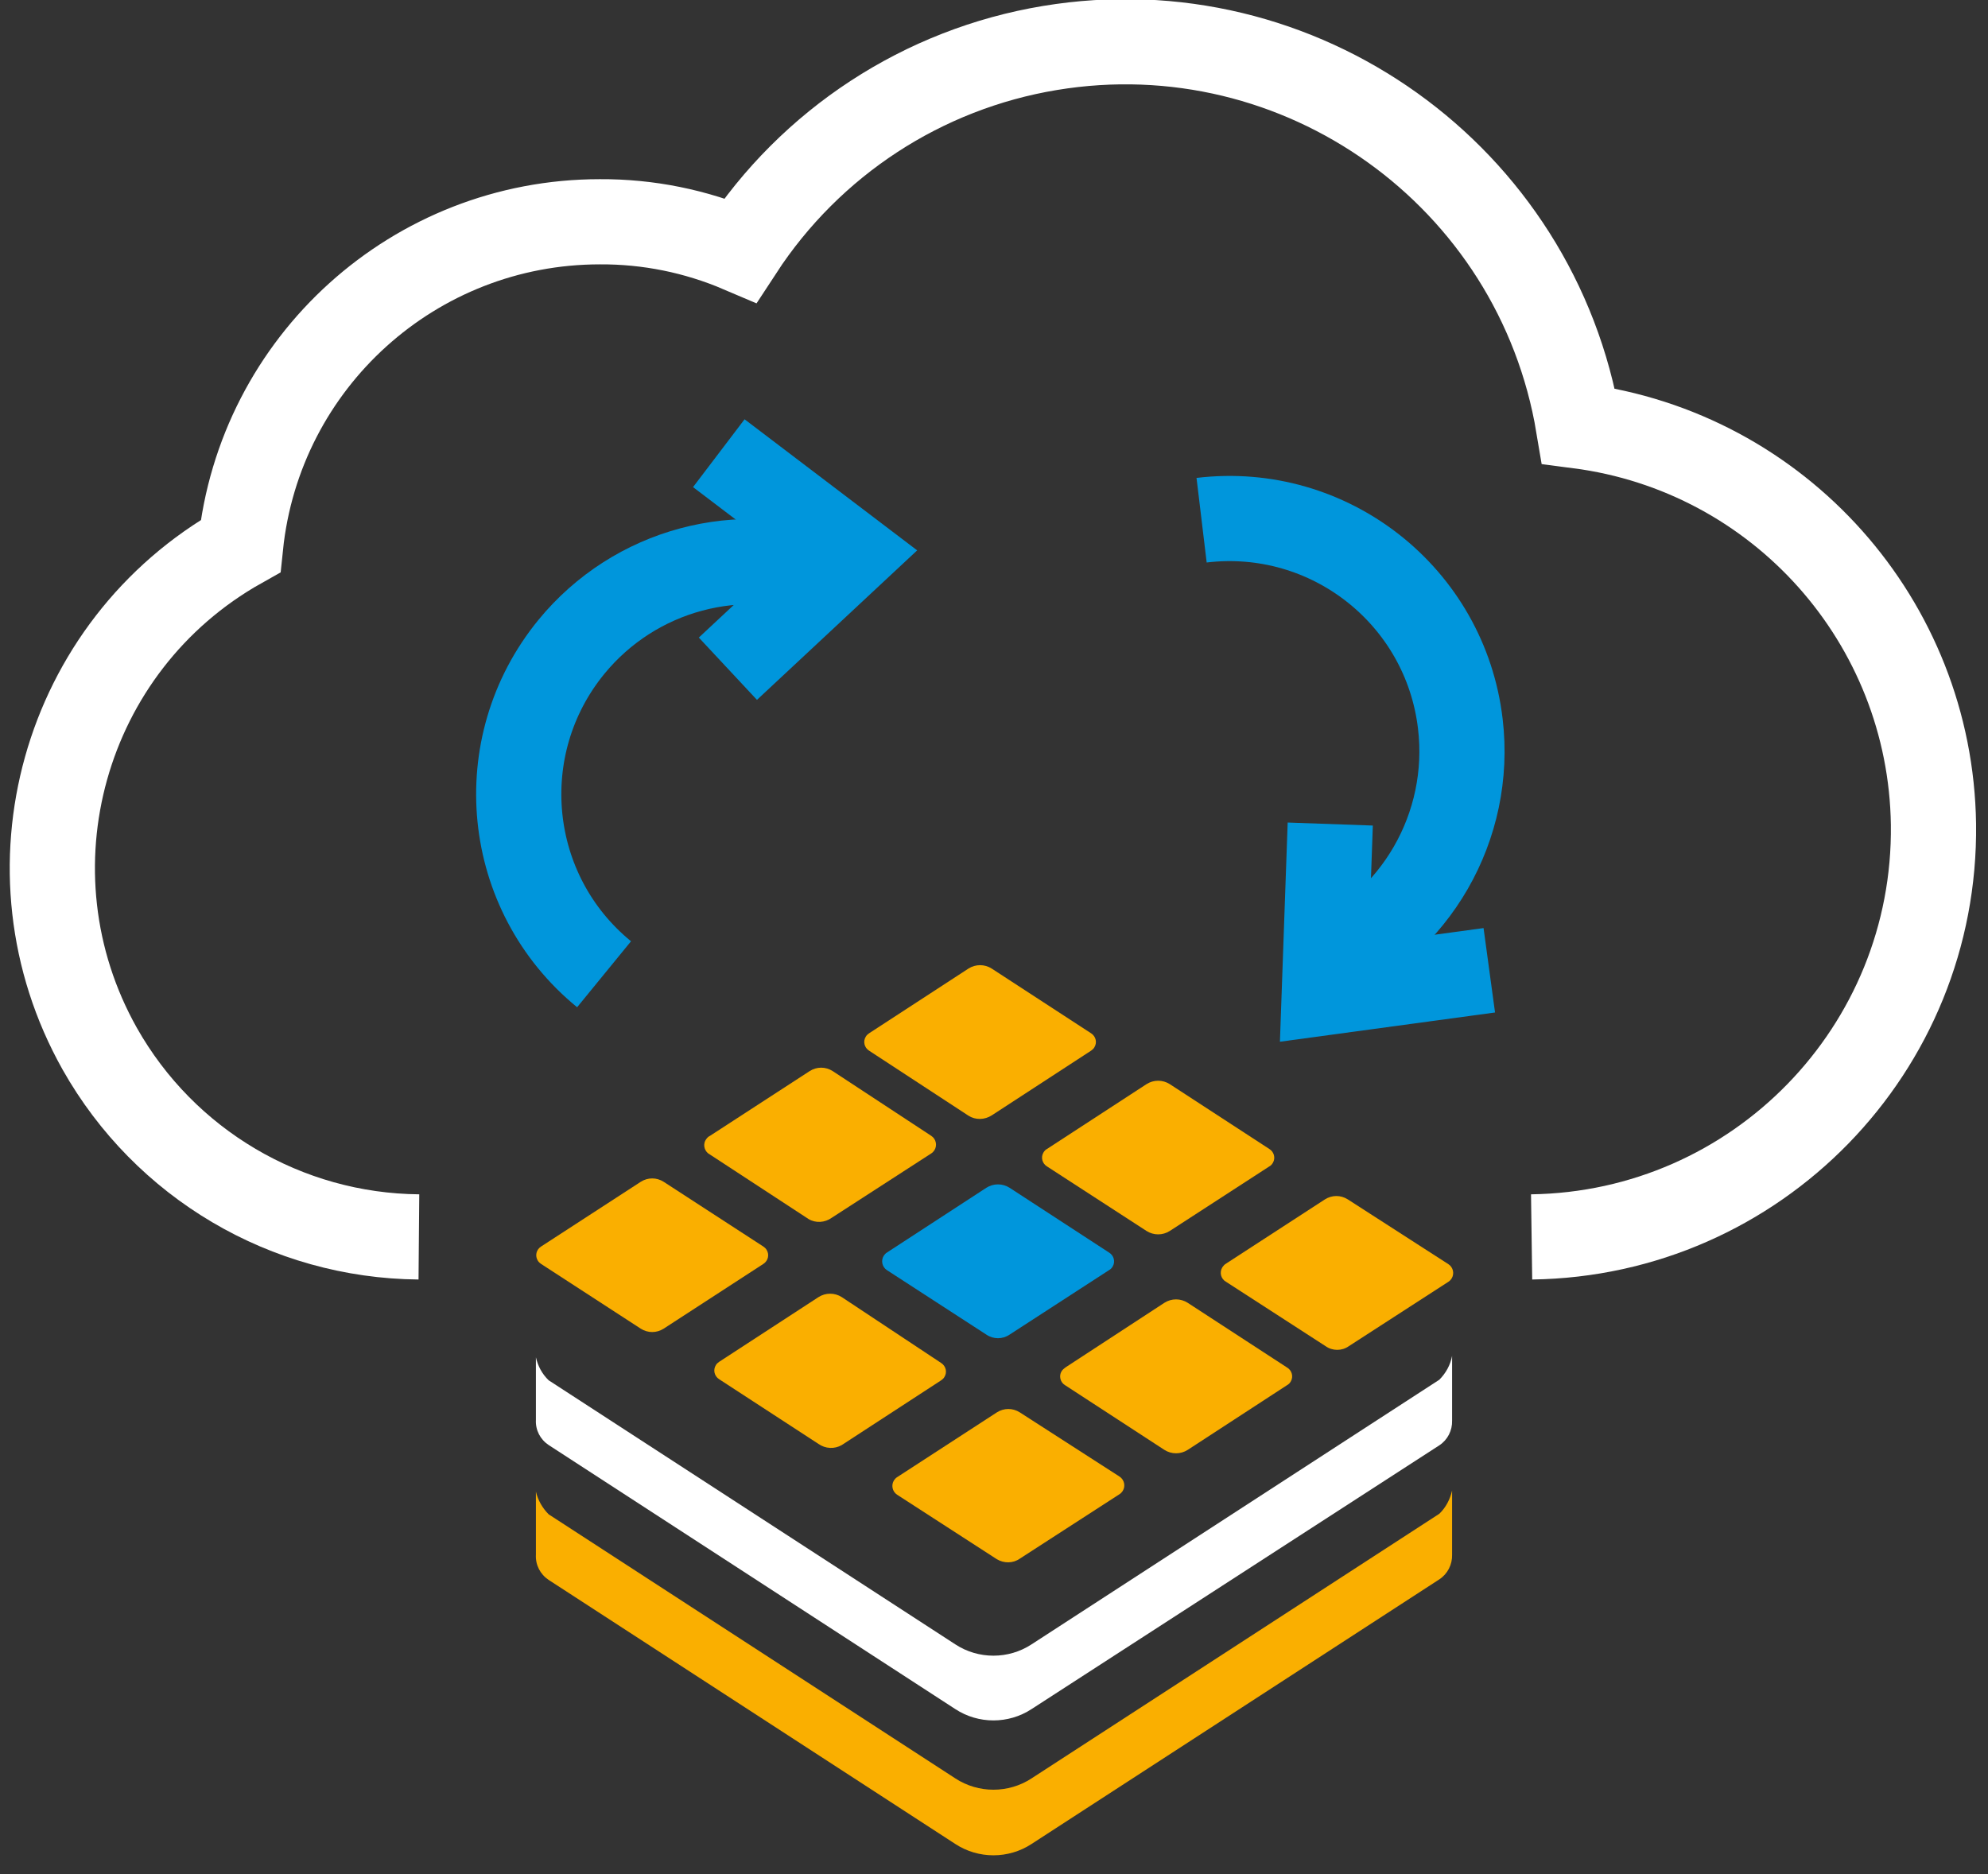 <?xml version="1.0" encoding="UTF-8"?>
<svg id="Layer_1" data-name="Layer 1" xmlns="http://www.w3.org/2000/svg" viewBox="0 0 70 66">
  <rect x="0" y="0" width="70" height="66" fill="#333333" stroke="none"/>
  <defs>
    <style>
      .cls-1 {
        fill: #fff;
      }

      .cls-2 {
        fill: #0096dc;
      }

      .cls-3 {
        stroke: #fff;
      }

      .cls-3, .cls-4 {
        fill: none;
        stroke-miterlimit: 10;
        stroke-width: 3px;
      }

      .cls-4 {
        stroke: #0096dc;
      }

      .cls-5 {
        fill: #faaf00;
      }
    </style>
  </defs>
  <path class="cls-2" d="M34.73,47l-3.5-2.27c-.17-.11-.22-.34-.11-.51.03-.04.06-.08.11-.11l3.5-2.28c.25-.16.57-.16.82,0l3.5,2.28c.17.1.23.32.13.49-.03.05-.07.1-.13.13l-3.5,2.27c-.25.17-.57.17-.82,0Z"/>
  <path class="cls-5" d="M35.1,54.91l-3.51-2.27c-.17-.11-.22-.34-.11-.51.03-.04.06-.08.11-.11l3.51-2.28c.25-.16.56-.16.81,0l3.51,2.26c.17.11.22.34.11.51-.03.04-.06.08-.11.11l-3.51,2.27c-.24.17-.56.17-.81.02Z"/>
  <path class="cls-5" d="M28.82,50.85l-3.5-2.28c-.17-.11-.22-.33-.11-.5.03-.05.07-.08.11-.11l3.5-2.28c.25-.16.57-.16.82,0l3.5,2.32c.17.11.22.33.11.5-.03.05-.07.08-.11.11l-3.5,2.28c-.26.15-.58.13-.82-.04Z"/>
  <path class="cls-5" d="M26.88,43.9l-3.51-2.28c-.25-.16-.56-.16-.81,0l-3.51,2.28c-.17.11-.22.33-.11.5.03.05.07.08.11.11l3.51,2.28c.25.16.56.16.81,0l3.51-2.28c.17-.11.22-.33.11-.5-.03-.05-.07-.08-.11-.11Z"/>
  <path class="cls-5" d="M28.47,42.93l-3.47-2.27c-.18-.09-.26-.32-.16-.5.04-.07.09-.13.16-.16l3.51-2.28c.25-.16.56-.16.81,0l3.47,2.28c.17.11.22.34.11.51-.03.04-.06.08-.11.11l-3.51,2.27c-.24.17-.56.19-.81.04Z"/>
  <path class="cls-5" d="M34.1,39.29l-3.5-2.29c-.17-.11-.22-.33-.11-.5.03-.05.07-.08.11-.11l3.5-2.28c.25-.16.57-.16.82,0l3.5,2.28c.17.11.22.33.11.5-.03.05-.07.08-.11.11l-3.5,2.28c-.25.16-.57.17-.82.01Z"/>
  <path class="cls-5" d="M40.37,43.35l-3.5-2.27c-.17-.1-.23-.32-.13-.49.03-.05.07-.1.13-.13l3.5-2.28c.25-.16.57-.16.82,0l3.5,2.28c.17.1.23.32.13.49-.03.05-.07.1-.13.13l-3.5,2.27c-.25.16-.57.16-.82,0Z"/>
  <path class="cls-5" d="M43.14,44.52l3.51-2.28c.25-.16.56-.16.81,0l3.54,2.28c.17.11.22.34.11.51-.03.04-.06.08-.11.11l-3.51,2.27c-.24.17-.57.17-.81,0l-3.51-2.27c-.18-.1-.24-.33-.13-.51.03-.04.06-.08.1-.11Z"/>
  <path class="cls-5" d="M37.51,48.16l3.49-2.28c.25-.16.57-.16.82,0l3.5,2.28c.17.1.23.32.13.49-.03.05-.07.1-.13.13l-3.5,2.28c-.25.16-.57.16-.82,0l-3.5-2.28c-.17-.1-.22-.33-.12-.49.03-.05.08-.09.13-.13Z"/>
  <path class="cls-1" d="M50.68,48.59l-14.36,9.32c-.81.53-1.87.53-2.68,0l-14.32-9.3c-.23-.22-.38-.5-.45-.81v2.2h0c-.02.36.15.69.45.89l14.32,9.3c.81.53,1.87.53,2.68,0l14.36-9.29c.29-.19.46-.52.45-.87h0v-2.28h0c-.06.32-.22.61-.45.84Z"/>
  <path class="cls-5" d="M50.68,53.31l-14.36,9.32c-.81.53-1.87.53-2.68,0l-14.32-9.3c-.22-.22-.38-.5-.45-.8v2.22h0c-.02.36.15.69.45.89l14.32,9.3c.81.53,1.87.53,2.68,0l14.36-9.32c.29-.19.46-.52.45-.87h0v-2.26c-.07.31-.22.6-.45.82Z"/>
  <path class="cls-3" d="M53.93,43.56c7.92-.11,14.25-6.61,14.15-14.53-.1-7.13-5.42-13.11-12.5-14.03C54.11,6.19,45.78.23,36.97,1.69c-4.47.74-8.42,3.32-10.9,7.12-1.57-.67-3.25-1.01-4.95-1-6.52,0-11.98,4.93-12.65,11.42C2.21,22.75,0,30.68,3.51,36.93c2.29,4.06,6.57,6.59,11.24,6.63"/>
  <path class="cls-4" d="M21.27,34.31c-3.5-2.86-4.02-8.02-1.15-11.53,2.23-2.72,5.94-3.72,9.23-2.47"/>
  <polyline class="cls-4" points="25.31 15.96 29.97 19.5 25.63 23.55"/>
  <path class="cls-4" d="M42.31,18.32c4.5-.54,8.58,2.67,9.11,7.17.43,3.61-1.57,7.08-4.91,8.51"/>
  <polyline class="cls-4" points="52.44 34.17 46.63 34.96 46.84 29.02"/>
</svg>